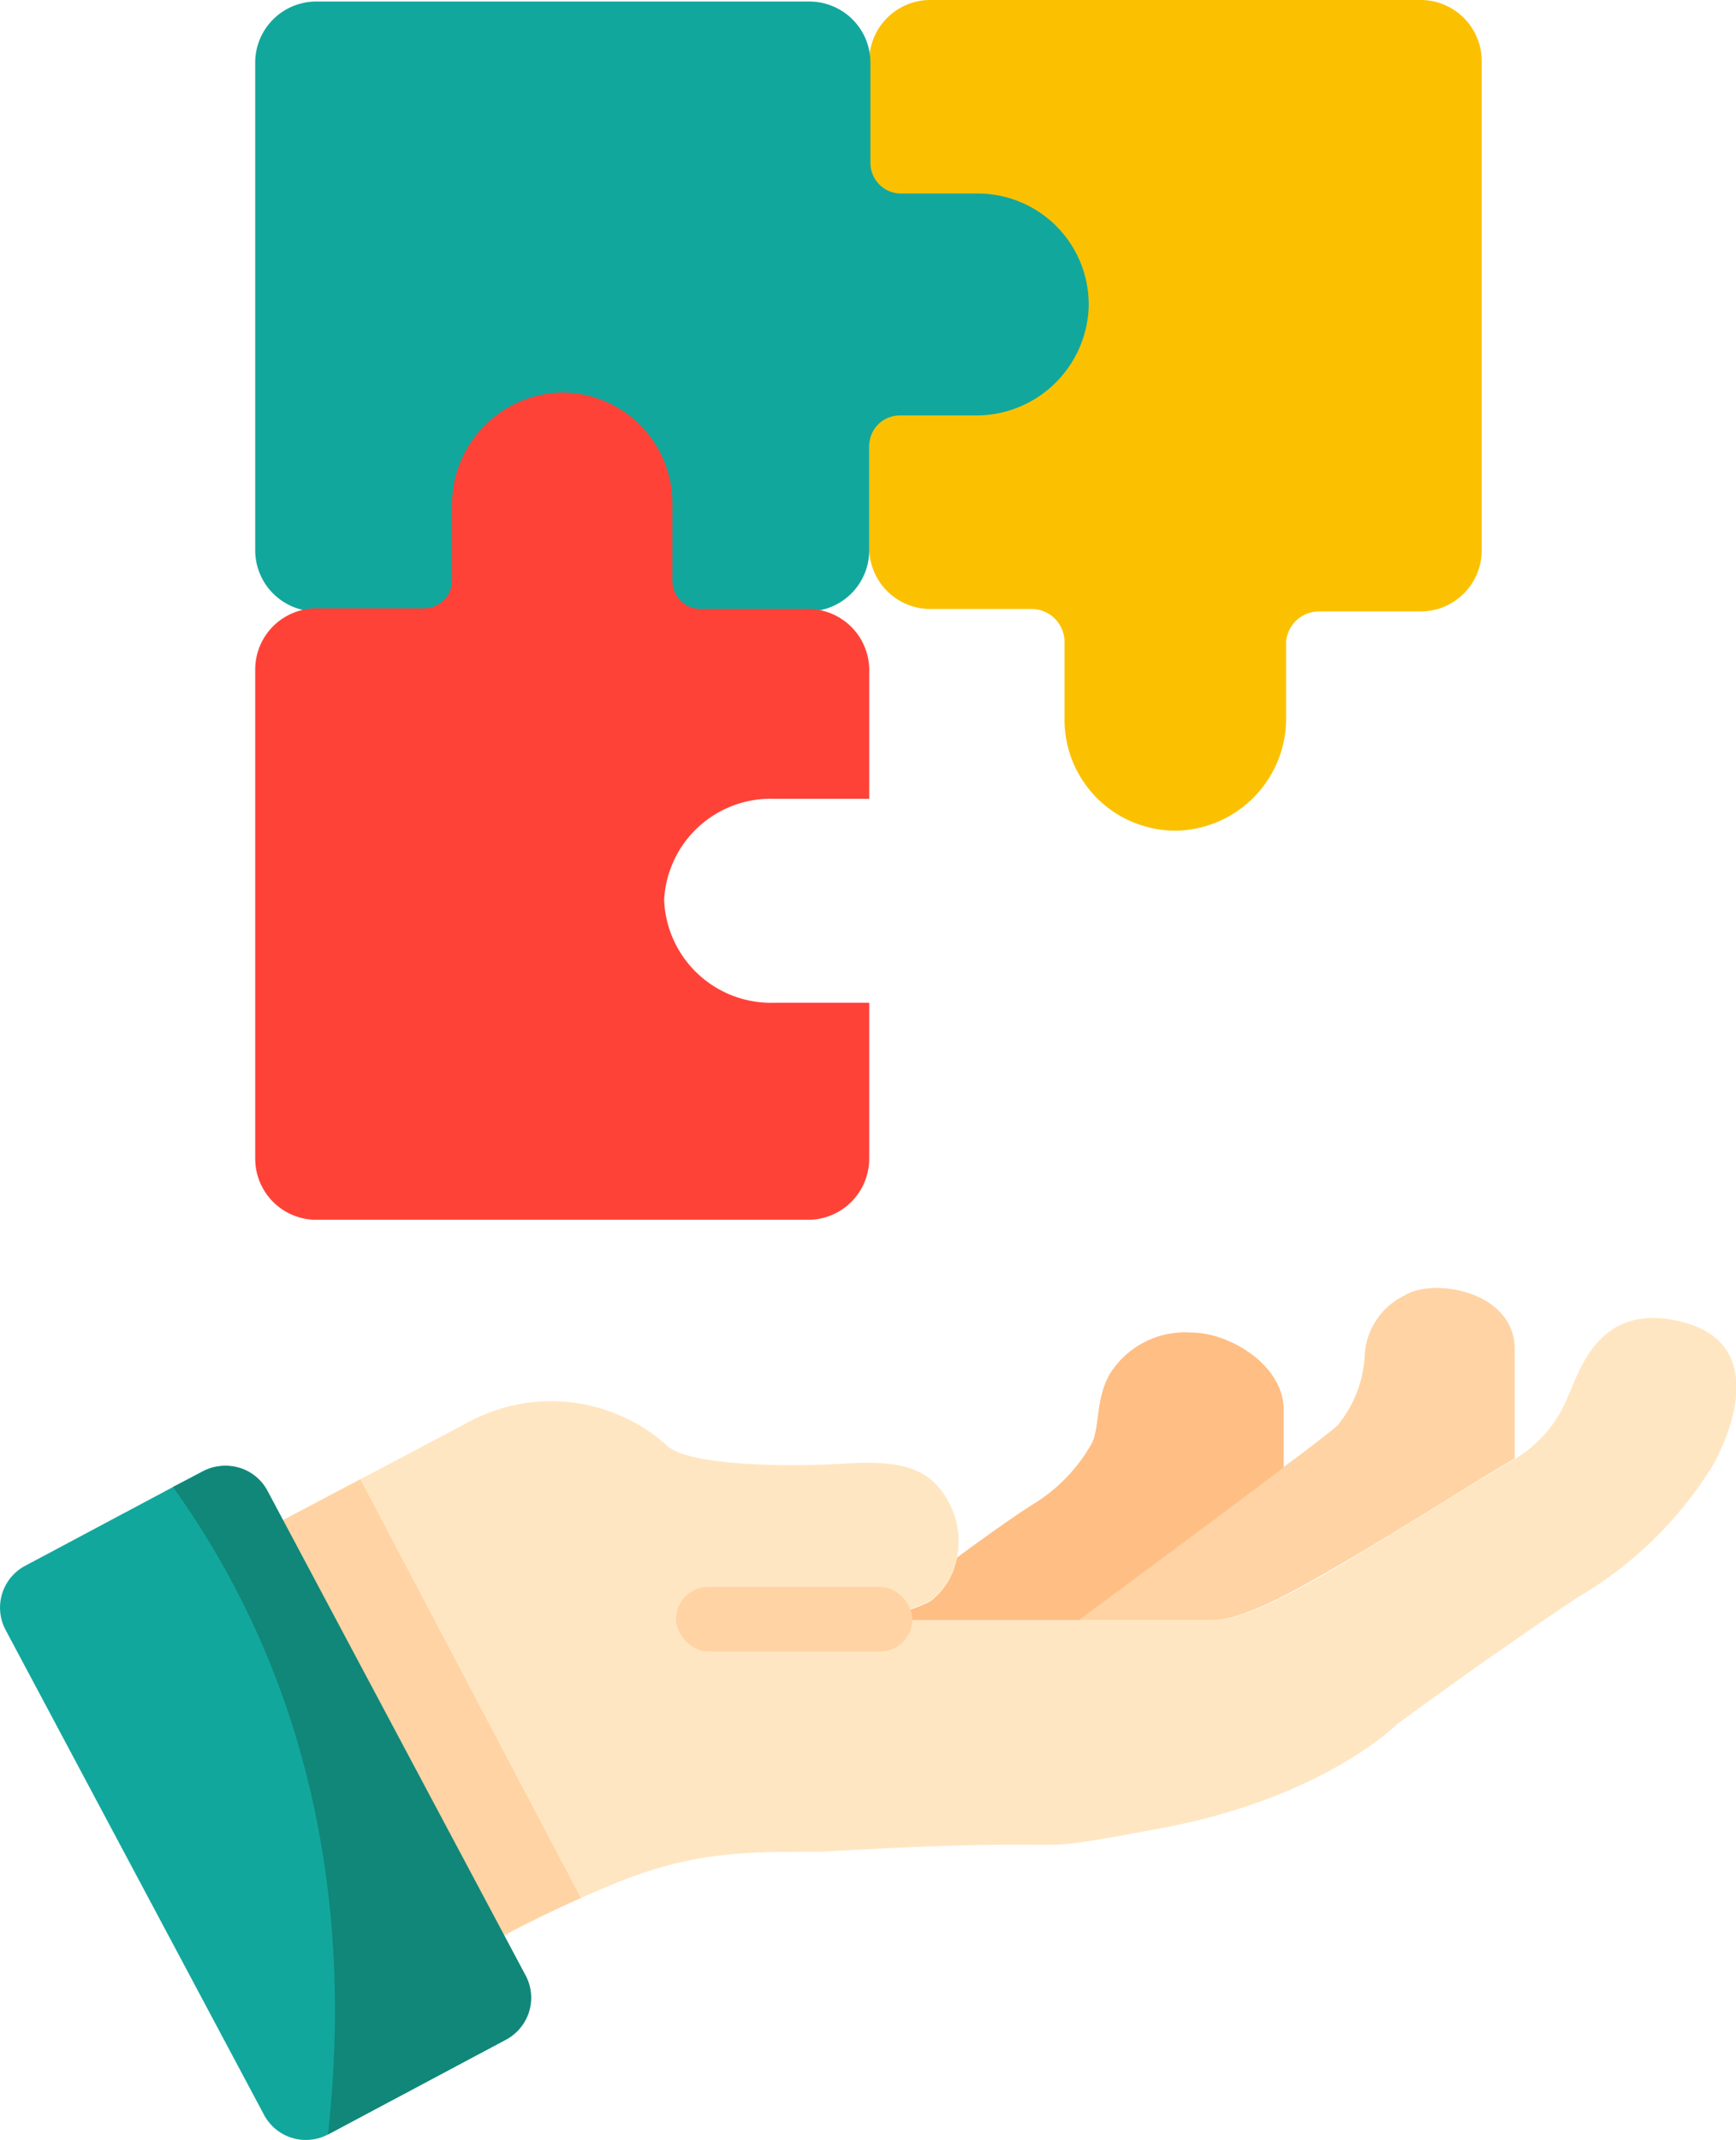 <?xml version="1.0" encoding="UTF-8"?> <svg xmlns="http://www.w3.org/2000/svg" viewBox="0 0 56.8 70"> <defs> <style>.cls-1{fill:#fbc100;}.cls-2{fill:#12a79d;}.cls-3{fill:#ff4238;}.cls-4{fill:#ffd3a3;}.cls-5{fill:#ffbe84;}.cls-6{fill:#ffe6c2;}.cls-7{fill:#108779;}</style> </defs> <g id="Слой_2" data-name="Слой 2"> <g id="Слой_1-2" data-name="Слой 1"> <path class="cls-1" d="M48.48,2V18a2,2,0,0,1-2,2H43.16A1.08,1.08,0,0,0,42.08,21v2.47a3.67,3.67,0,0,1-3.52,3.7,3.63,3.63,0,0,1-3.73-3.62V21a1.08,1.08,0,0,0-1.08-1.08H30.39a2,2,0,0,1-1.95-2V2A2,2,0,0,1,30.39,0H46.52A2,2,0,0,1,48.48,2Z"></path> <path class="cls-2" d="M35.62,10.06a3.68,3.68,0,0,1-3.7,3.53H29.44a1,1,0,0,0-1,1V18a2,2,0,0,1-2,2H10.35a2,2,0,0,1-2-2V2a2,2,0,0,1,2-1.95H26.48a2,2,0,0,1,2,2V5.33a1,1,0,0,0,1,1H32A3.63,3.63,0,0,1,35.62,10.06Z"></path> <path class="cls-3" d="M21.73,29.44a3.5,3.5,0,0,0,3.62,3.36h3.09v5.1a2,2,0,0,1-2,2H10.35a2,2,0,0,1-2-2v-16a2,2,0,0,1,2-2h3.51a.92.92,0,0,0,.93-.92V16.54a3.67,3.67,0,0,1,3.53-3.7A3.62,3.62,0,0,1,22,16.46V19a.92.92,0,0,0,.93.92h3.51a2,2,0,0,1,2,2v4.21H25.35A3.49,3.49,0,0,0,21.73,29.44Z"></path> <path class="cls-4" d="M49.56,44.14v3.57c-.91.51-3,1.86-5.11,3.11S40.69,53,39.61,53H35.27s4.21-3.14,6.71-5c1-.73,1.67-1.27,1.78-1.37a3.9,3.9,0,0,0,.89-2.25,2.3,2.3,0,0,1,1.3-2C46.84,41.79,49.56,42.2,49.56,44.14Z"></path> <path class="cls-5" d="M42,46.11V48c-2.5,1.89-6.71,5-6.71,5H29.08v-.15a5.82,5.82,0,0,0,1.36-.47,2.33,2.33,0,0,0,.87-1.43S33,49.7,33.84,49.18a5.46,5.46,0,0,0,1.9-2c.25-.6.11-1.44.58-2.25A2.9,2.9,0,0,1,39,43.59C40.21,43.59,42,44.64,42,46.11Z"></path> <path class="cls-6" d="M56,48a12.74,12.74,0,0,1-4.38,4.25c-3,2-5.91,4.15-5.91,4.15S43.32,58.81,38,59.8s-1.35.21-11.12.77c-2.56,0-4.15,0-6.67,1a40.51,40.51,0,0,0-3.72,1.75L9.23,49.74l6.17-3.26a5.68,5.68,0,0,1,6.44.82c.71.64,3.88.69,5.68.58s3,0,3.64,1.51a2.57,2.57,0,0,1,.15,1.54,2.33,2.33,0,0,1-.87,1.43,5.82,5.82,0,0,1-1.36.47V53H39.61c1.08,0,2.65-.84,4.84-2.16s4.2-2.6,5.11-3.11l.12-.08a4.14,4.14,0,0,0,1.63-2c.38-.79,1-3.15,3.8-2.39S56.54,47.09,56,48Z"></path> <path class="cls-4" d="M19,62.08c-1.74.78-2.57,1.25-2.57,1.25L9.23,49.74l2.56-1.35Z"></path> <path class="cls-2" d="M16.53,66.73l-5.8,3.09a1.55,1.55,0,0,1-2.09-.64L.18,53.31a1.55,1.55,0,0,1,.64-2.09l5.8-3.09a1.55,1.55,0,0,1,2.09.63l8.46,15.88A1.55,1.55,0,0,1,16.53,66.73Z"></path> <path class="cls-7" d="M16.53,66.73l-5.8,3.09C12,58.38,7.67,51.48,5.66,48.64l1-.51a1.54,1.54,0,0,1,2.09.63l8.46,15.88A1.55,1.55,0,0,1,16.53,66.73Z"></path> <rect class="cls-4" x="22.12" y="51.91" width="7.73" height="2.11" rx="1.05"></rect> </g> </g> </svg> 